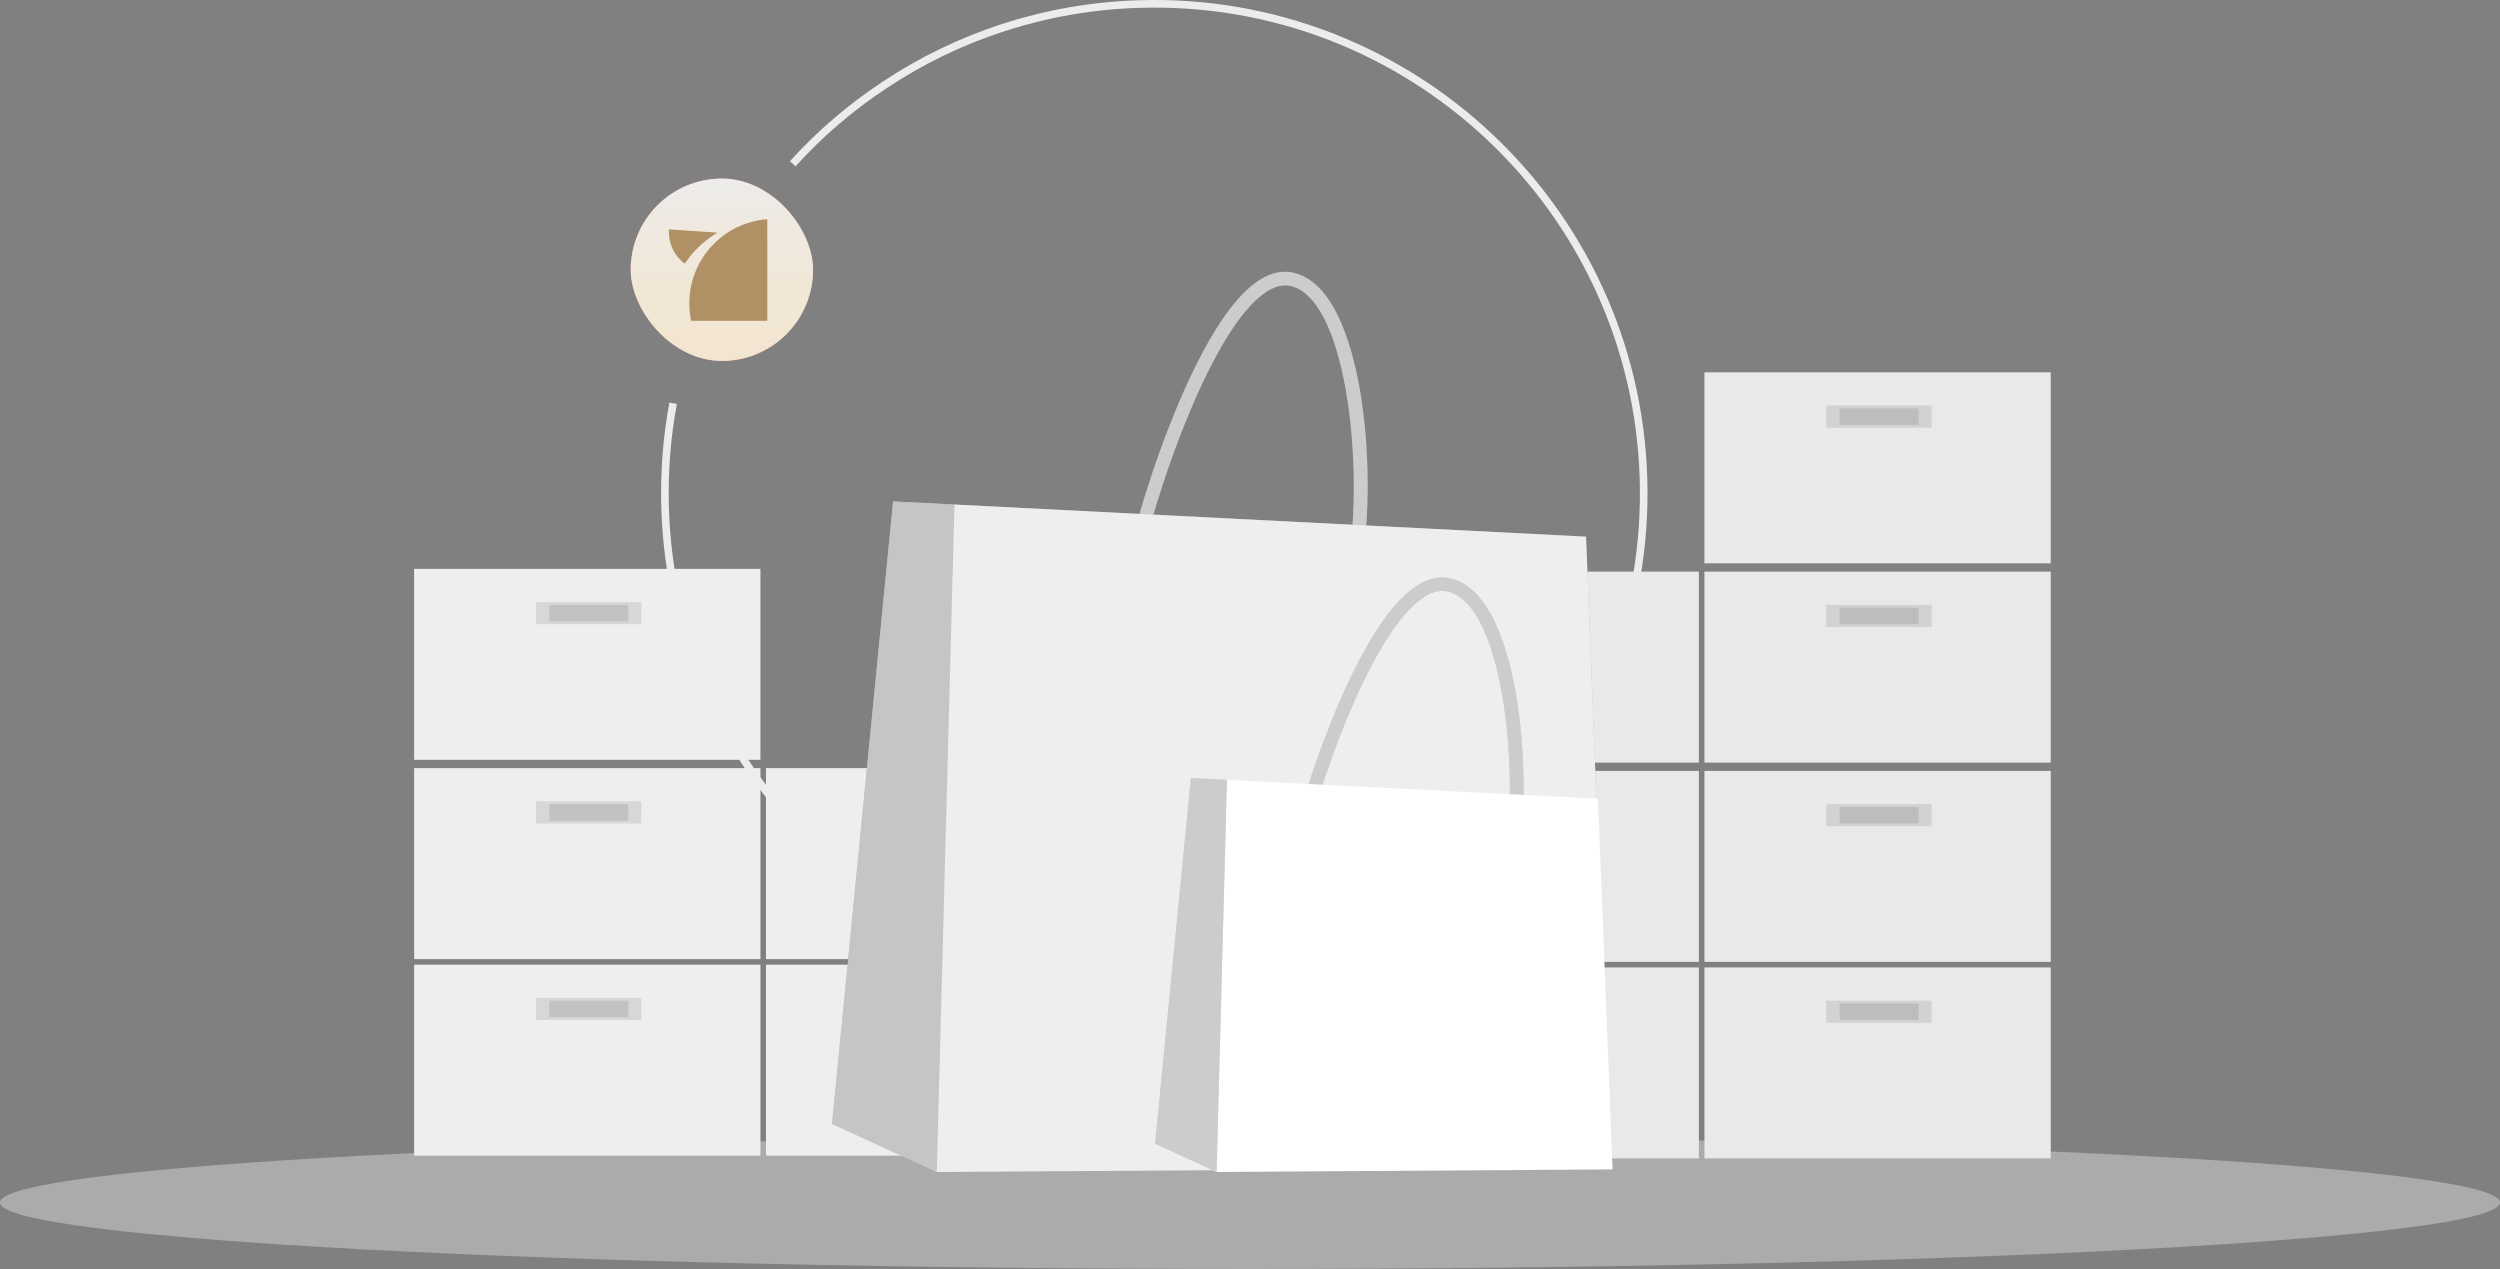 <svg width="658" height="334" viewBox="0 0 658 334" fill="none" xmlns="http://www.w3.org/2000/svg">
    <rect x="0" y="0" width="658" height="334" fill="#808080" stroke="none"/>
    <path d="M177.169 106.132C175.482 115.128 174.779 124.405 175.06 133.892C177.309 205.015 236.835 260.816 307.887 258.567C378.939 256.318 434.811 196.792 432.562 125.74C430.313 54.688 370.787 -1.183 299.735 1.065C274.997 1.839 252.086 9.569 232.829 22.36C223.904 28.263 215.752 35.221 208.654 43.092" stroke="#ECECED" stroke-width="2" stroke-miterlimit="10"/>
    <path opacity="0.4" d="M329 334C510.702 334 658 326.165 658 316.5C658 306.835 510.702 299 329 299C147.298 299 0 306.835 0 316.5C0 326.165 147.298 334 329 334Z" fill="#ECECED"/>
    <path d="M385.148 253.896H294V304.162H385.148V253.896Z" fill="#EEEEEE"/>
    <path d="M200.148 253.896H109V304.162H200.148V253.896Z" fill="#EEEEEE"/>
    <path opacity="0.1" d="M168.793 262.638H141.084V268.466H168.793V262.638Z" fill="black"/>
    <path opacity="0.1" d="M165.366 263.367H144.584V267.738H165.366V263.367Z" fill="black"/>
    <path d="M292.755 253.896H201.606V304.162H292.755V253.896Z" fill="#EEEEEE"/>
    <path opacity="0.1" d="M261.4 262.638H233.691V268.466H261.4V262.638Z" fill="black"/>
    <path opacity="0.1" d="M257.973 263.367H237.191V267.738H257.973V263.367Z" fill="black"/>
    <path d="M200.148 202.174H109V252.439H200.148V202.174Z" fill="#EEEEEE"/>
    <path opacity="0.1" d="M168.793 210.916H141.084V216.743H168.793V210.916Z" fill="black"/>
    <path opacity="0.1" d="M165.366 211.644H144.584V216.015H165.366V211.644Z" fill="black"/>
    <path d="M292.755 202.174H201.607V252.439H292.755V202.174Z" fill="#EEEEEE"/>
    <path opacity="0.1" d="M261.4 210.916H233.691V216.743H261.4V210.916Z" fill="black"/>
    <path opacity="0.1" d="M257.973 211.644H237.191V216.015H257.973V211.644Z" fill="black"/>
    <path d="M200.148 149.723H109V199.988H200.148V149.723Z" fill="#EEEEEE"/>
    <path opacity="0.1" d="M168.793 158.464H141.084V164.292H168.793V158.464Z" fill="black"/>
    <path opacity="0.1" d="M165.366 159.193H144.584V163.564H165.366V159.193Z" fill="black"/>
    <path d="M447.148 254.625H356V304.89H447.148V254.625Z" fill="#E9E9EA"/>
    <path opacity="0.1" d="M415.793 263.367H388.084V269.195H415.793V263.367Z" fill="black"/>
    <path opacity="0.1" d="M412.366 264.095H391.584V268.466H412.366V264.095Z" fill="black"/>
    <path d="M539.755 254.625H448.606V304.89H539.755V254.625Z" fill="#E9E9EA"/>
    <path opacity="0.1" d="M508.4 263.367H480.691V269.195H508.4V263.367Z" fill="black"/>
    <path opacity="0.1" d="M504.973 264.095H484.191V268.466H504.973V264.095Z" fill="black"/>
    <path d="M447.148 202.902H356V253.168H447.148V202.902Z" fill="#E9E9EA"/>
    <path opacity="0.1" d="M415.793 211.644H388.084V217.472H415.793V211.644Z" fill="black"/>
    <path opacity="0.1" d="M412.366 212.372H391.584V216.743H412.366V212.372Z" fill="black"/>
    <path d="M539.755 202.902H448.606V253.168H539.755V202.902Z" fill="#E9E9EA"/>
    <path opacity="0.1" d="M508.4 211.644H480.691V217.472H508.4V211.644Z" fill="black"/>
    <path opacity="0.1" d="M504.973 212.372H484.191V216.743H504.973V212.372Z" fill="black"/>
    <path d="M447.148 150.451H356V200.717H447.148V150.451Z" fill="#E9E9EA"/>
    <path opacity="0.1" d="M415.793 159.193H388.084V165.021H415.793V159.193Z" fill="black"/>
    <path opacity="0.1" d="M412.366 159.921H391.584V164.292H412.366V159.921Z" fill="black"/>
    <path d="M539.755 150.451H448.606V200.717H539.755V150.451Z" fill="#E9E9EA"/>
    <path opacity="0.1" d="M508.4 159.193H480.691V165.021H508.4V159.193Z" fill="black"/>
    <path opacity="0.1" d="M504.973 159.921H484.191V164.292H504.973V159.921Z" fill="black"/>
    <path d="M539.755 98H448.606V148.266H539.755V98Z" fill="#E9E9EA"/>
    <path opacity="0.1" d="M508.4 106.742H480.691V112.57H508.4V106.742Z" fill="black"/>
    <path opacity="0.1" d="M504.973 107.47H484.191V111.841H504.973V107.47Z" fill="black"/>
    <path d="M336.166 171.638C330.634 171.638 324.602 170.282 318.642 168.95C314.228 167.962 310.338 167.712 307.221 167.522C302.487 167.225 298.739 166.987 296.657 164.215C294.599 161.479 294.599 156.827 296.657 147.655C299.394 135.473 305.485 116.01 312.932 99.998C322.556 79.345 331.799 69.84 340.424 71.779C351.976 74.373 356.58 93.657 358.305 104.911C360.708 120.626 360.494 139.303 357.781 151.39C354.189 167.391 345.944 171.626 336.154 171.626H336.166V171.638ZM338.271 75.122C331.93 75.122 324.15 84.377 316.179 101.508C308.839 117.271 302.843 136.436 300.143 148.44C298.418 156.149 298.228 160.348 299.512 162.073C300.607 163.525 303.474 163.715 307.436 163.953C310.683 164.155 314.728 164.405 319.415 165.464C338.045 169.639 349.692 171.162 354.296 150.617C359.233 128.609 355.473 78.822 339.639 75.265C339.187 75.158 338.723 75.11 338.259 75.11H338.271V75.122Z" fill="#A8AAAE"/>
    <path d="M336.166 171.638C330.634 171.638 324.602 170.282 318.642 168.95C314.228 167.962 310.338 167.712 307.221 167.522C302.487 167.225 298.739 166.987 296.657 164.215C294.599 161.479 294.599 156.827 296.657 147.655C299.394 135.473 305.485 116.01 312.932 99.998C322.556 79.345 331.799 69.84 340.424 71.779C351.976 74.373 356.58 93.657 358.305 104.911C360.708 120.626 360.494 139.303 357.781 151.39C354.189 167.391 345.944 171.626 336.154 171.626H336.166V171.638ZM338.271 75.122C331.93 75.122 324.15 84.377 316.179 101.508C308.839 117.271 302.843 136.436 300.143 148.44C298.418 156.149 298.228 160.348 299.512 162.073C300.607 163.525 303.474 163.715 307.436 163.953C310.683 164.155 314.728 164.405 319.415 165.464C338.045 169.639 349.692 171.162 354.296 150.617C359.233 128.609 355.473 78.822 339.639 75.265C339.187 75.158 338.723 75.11 338.259 75.11H338.271V75.122Z" fill="white" fill-opacity="0.4"/>
    <path d="M424 307.311L246.564 308.477L219 295.796L235.06 131.969L251.216 132.79L417.445 141.249L424 307.311Z" fill="#A8AAAE"/>
    <path d="M424 307.311L246.564 308.477L219 295.796L235.06 131.969L251.216 132.79L417.445 141.249L424 307.311Z" fill="white" fill-opacity="0.8"/>
    <path opacity="0.2" d="M246.564 308.477L219 295.796L235.06 131.969L251.216 132.79L246.564 308.477Z" fill="#272223"/>
    <path d="M377.546 250.641C372.095 250.641 366.152 249.304 360.279 247.991C355.93 247.018 352.097 246.772 349.026 246.585C344.36 246.292 340.668 246.057 338.616 243.326C336.588 240.63 336.588 236.046 338.616 227.008C341.312 215.005 347.314 195.827 354.652 180.048C364.136 159.698 373.244 150.332 381.743 152.243C393.125 154.798 397.662 173.8 399.362 184.89C401.729 200.375 401.518 218.779 398.846 230.689C395.306 246.456 387.182 250.629 377.534 250.629H377.546V250.641ZM379.621 155.537C373.373 155.537 365.707 164.657 357.853 181.537C350.62 197.069 344.712 215.954 342.051 227.782C340.351 235.378 340.164 239.516 341.43 241.216C342.508 242.646 345.333 242.834 349.237 243.068C352.437 243.267 356.422 243.513 361.041 244.557C379.398 248.671 390.875 250.172 395.411 229.927C400.276 208.241 396.572 159.183 380.969 155.678C380.524 155.572 380.067 155.525 379.609 155.525H379.621V155.537Z" fill="#A8AAAE"/>
    <path d="M377.546 250.641C372.095 250.641 366.152 249.304 360.279 247.991C355.93 247.018 352.097 246.772 349.026 246.585C344.36 246.292 340.668 246.057 338.616 243.326C336.588 240.63 336.588 236.046 338.616 227.008C341.312 215.005 347.314 195.827 354.652 180.048C364.136 159.698 373.244 150.332 381.743 152.243C393.125 154.798 397.662 173.8 399.362 184.89C401.729 200.375 401.518 218.779 398.846 230.689C395.306 246.456 387.182 250.629 377.534 250.629H377.546V250.641ZM379.621 155.537C373.373 155.537 365.707 164.657 357.853 181.537C350.62 197.069 344.712 215.954 342.051 227.782C340.351 235.378 340.164 239.516 341.43 241.216C342.508 242.646 345.333 242.834 349.237 243.068C352.437 243.267 356.422 243.513 361.041 244.557C379.398 248.671 390.875 250.172 395.411 229.927C400.276 208.241 396.572 159.183 380.969 155.678C380.524 155.572 380.067 155.525 379.609 155.525H379.621V155.537Z" fill="white" fill-opacity="0.4"/>
    <path d="M424.436 307.787L320.2 308.467L304 301.023L313.436 204.771L322.932 205.252L420.591 210.222L424.436 307.787Z" fill="white"/>
    <path d="M320.2 308.467L304 301.023L313.436 204.771L322.932 205.252L320.2 308.467Z" fill="#A8AAAE"/>
    <path d="M320.2 308.467L304 301.023L313.436 204.771L322.932 205.252L320.2 308.467Z" fill="white" fill-opacity="0.4"/>
    <g clip-path="url(#clip0_2013_312)">
        <rect x="166" y="47" width="48" height="48" rx="24" fill="#F18D8D"/>
        <rect x="166" y="47" width="48" height="48" fill="url(#paint0_linear_2013_312)"/>
        <path d="M201.953 84.427H181.907C181.573 82.947 181.429 81.42 181.429 79.845C181.429 68.151 190.45 58.558 201.953 57.698V84.427ZM188.828 61.231C188.685 61.326 188.589 61.373 188.446 61.469C185.153 63.473 182.337 66.194 180.237 69.392C177.707 67.578 176.037 64.476 176.037 61.039V60.371L188.828 61.231Z" fill="#AF9165"/>
    </g>
    <defs>
        <linearGradient id="paint0_linear_2013_312" x1="190" y1="95" x2="190" y2="47" gradientUnits="userSpaceOnUse">
            <stop stop-color="#F2E6D1"/>
            <stop offset="0.386" stop-color="#F1E7D6"/>
            <stop offset="0.837" stop-color="#EEEAE4"/>
            <stop offset="1" stop-color="#EDECEB"/>
        </linearGradient>
        <clipPath id="clip0_2013_312">
            <rect x="166" y="47" width="48" height="48" rx="24" fill="white"/>
        </clipPath>
    </defs>
</svg>
